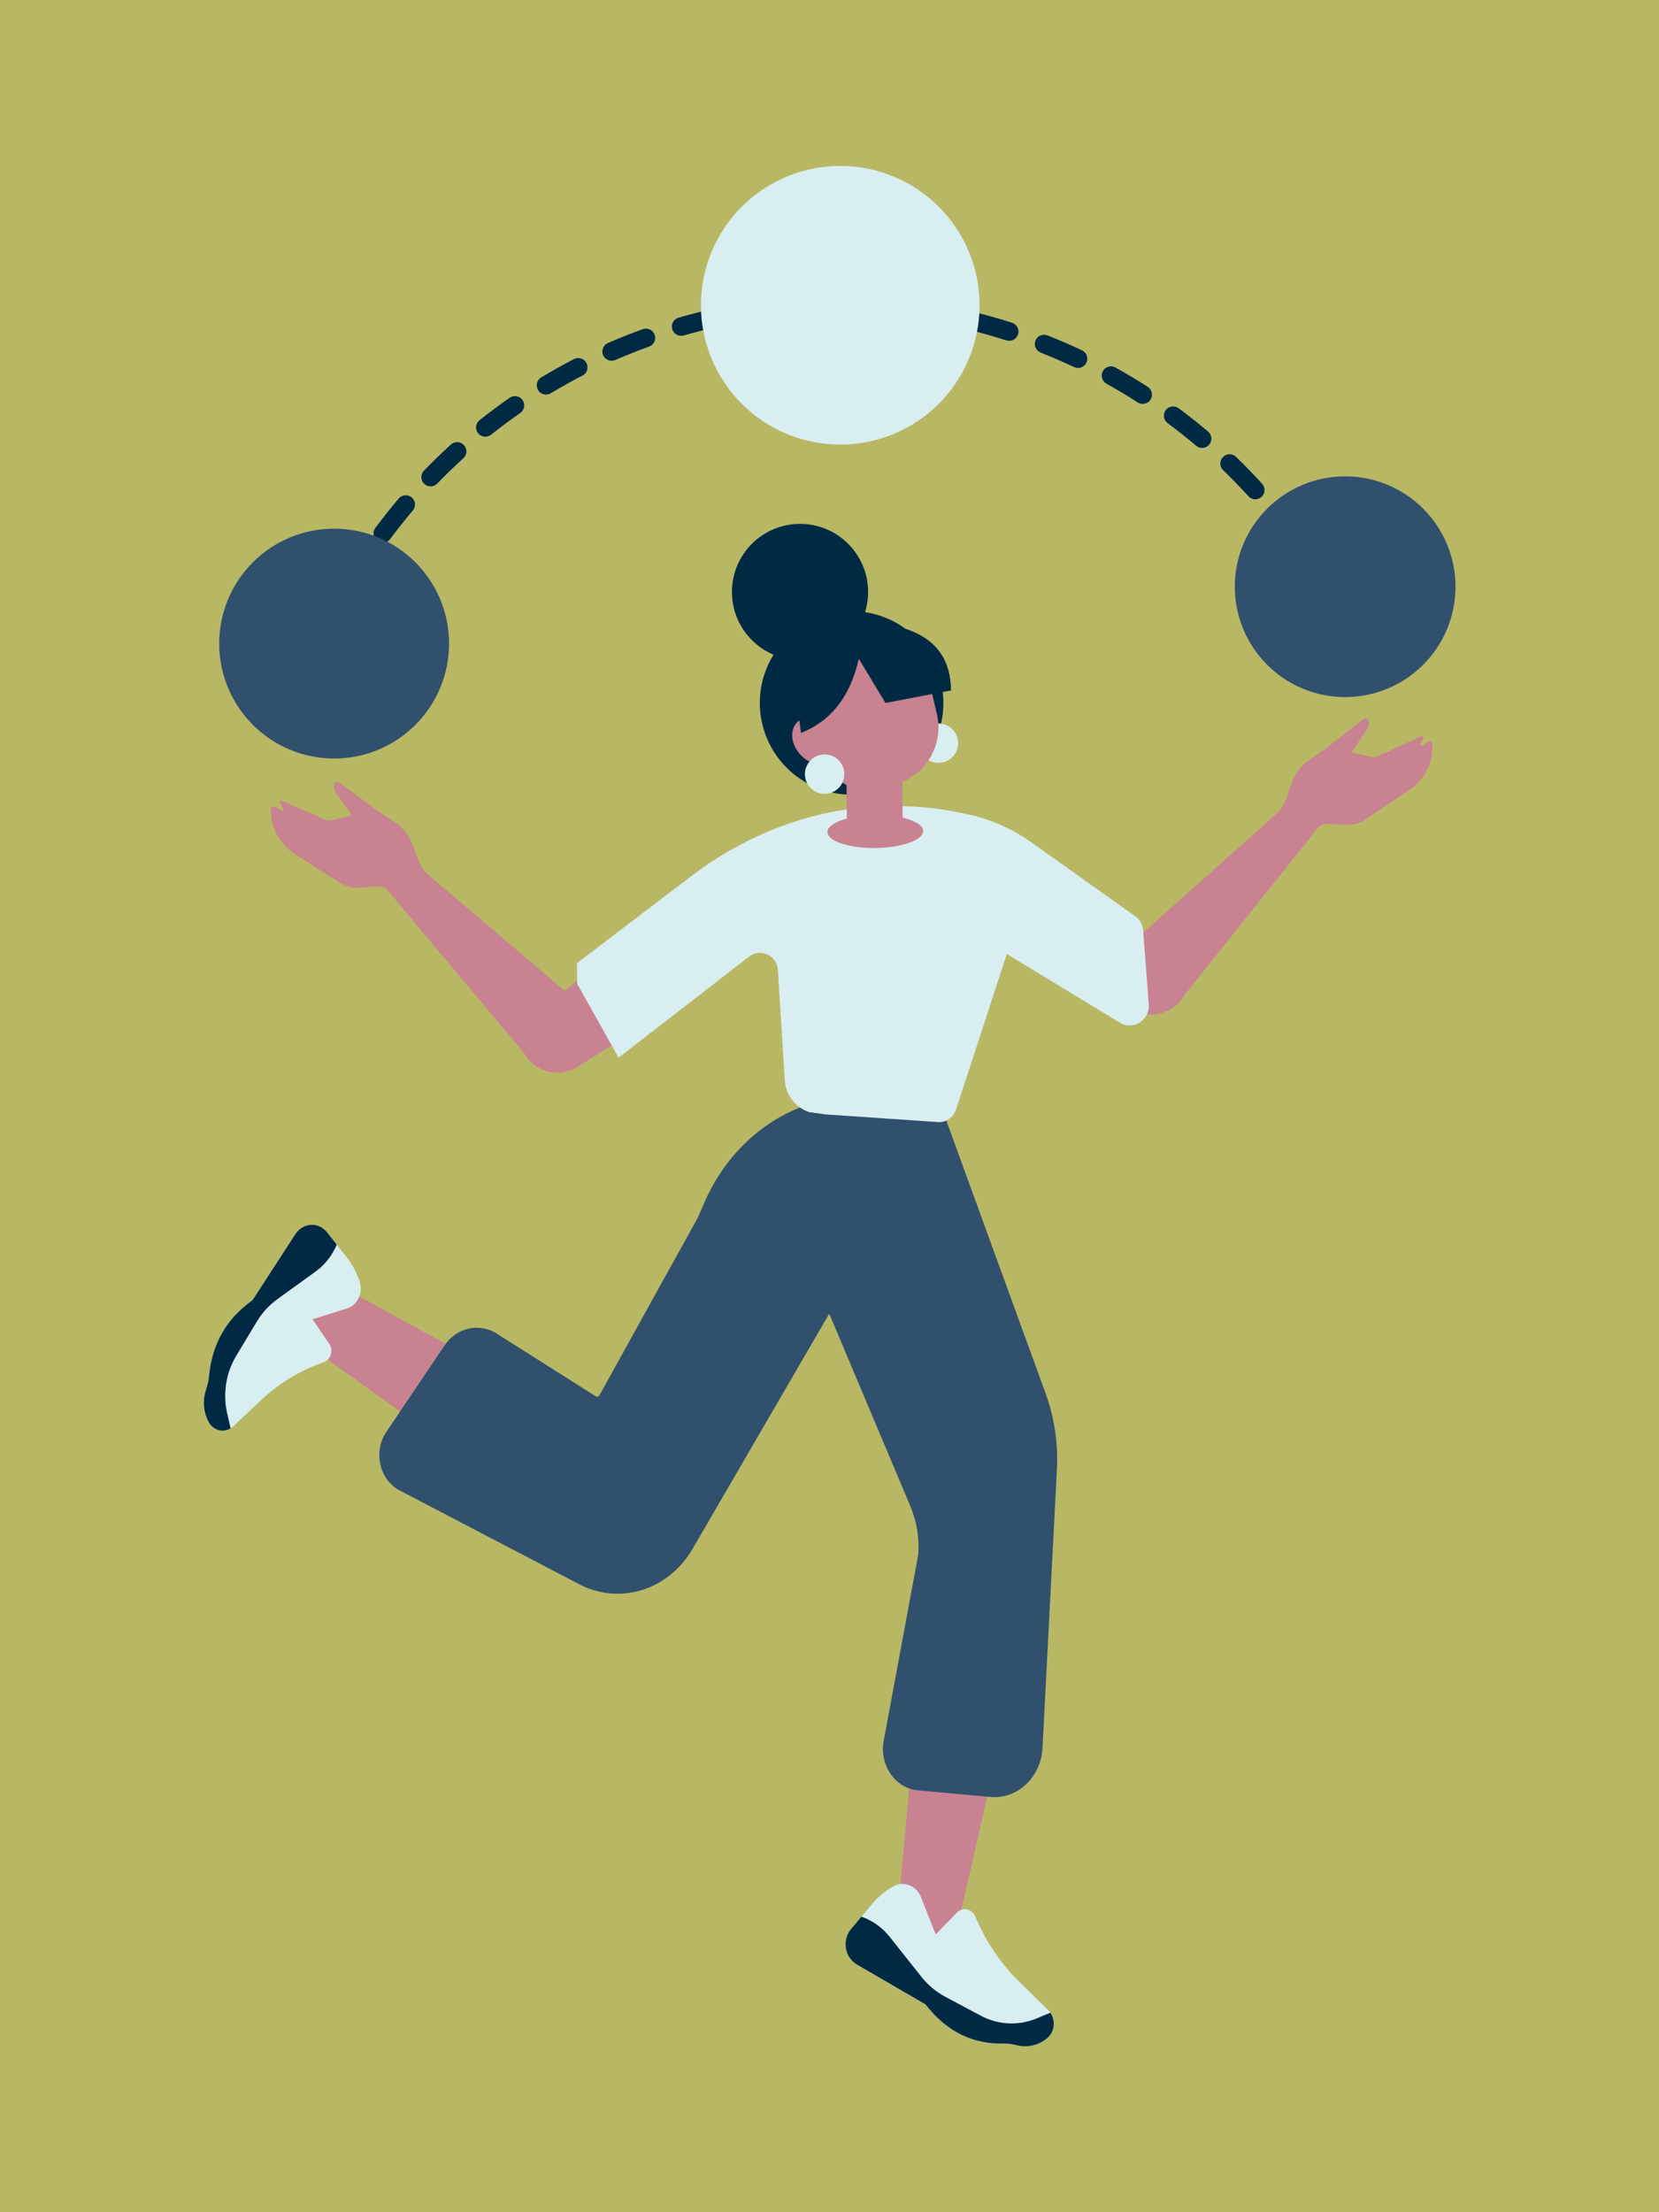 <svg xmlns="http://www.w3.org/2000/svg" xmlns:xlink="http://www.w3.org/1999/xlink" width="1920" viewBox="0 0 1440 1920" height="2560" preserveAspectRatio="xMidYMid meet"><rect x="-144" width="1728" fill="#ffffff" y="-192" height="2304" fill-opacity="1"></rect><rect x="-144" width="1728" fill="#b8b764" y="-192" height="2304" fill-opacity="1"></rect><path fill="#c88291" d="M 779.711 1657.238 L 789.516 1547.977 L 859.43 1548.109 L 824.082 1703.09 Z M 779.711 1657.238 " fill-opacity="1" fill-rule="nonzero"></path><path fill="#d9eef1" d="M 911.715 1746.816 C 911.145 1745.945 910.473 1745.148 909.695 1744.387 L 885.695 1721.012 C 870.043 1705.797 857.359 1687.59 848.281 1667.371 L 846.328 1662.965 C 843.414 1656.527 835.332 1655.012 830.512 1659.977 L 812.203 1678.938 L 799.246 1646.18 C 795.355 1636.363 784.227 1632.211 775.316 1637.277 L 774.66 1637.633 C 768.035 1641.406 762.117 1646.352 757.145 1652.246 L 747.688 1663.492 L 738.719 1674.188 C 730.625 1683.781 733.125 1698.824 743.844 1705.059 L 803.309 1739.602 C 822.004 1763.754 845.012 1774.391 871.641 1773.621 C 875.387 1773.516 879.082 1774.266 882.742 1775.129 C 884.863 1775.66 887.023 1775.93 889.152 1775.977 C 896.121 1776.125 903.062 1773.777 908.738 1769.125 C 915.422 1763.676 916.512 1753.742 911.715 1746.816 Z M 911.715 1746.816 " fill-opacity="1" fill-rule="nonzero"></path><path fill="#002a44" d="M 911.715 1746.816 L 900.027 1751.711 C 884.152 1758.379 866.445 1757.516 851.16 1749.355 L 820.246 1732.879 C 812.414 1728.684 805.438 1722.828 799.75 1715.66 L 772.23 1680.984 C 765.699 1672.789 757.215 1666.715 747.688 1663.492 L 738.719 1674.188 C 730.625 1683.781 733.125 1698.824 743.844 1705.059 L 803.309 1739.602 C 822.004 1763.754 845.012 1774.391 871.641 1773.621 C 875.387 1773.516 879.082 1774.266 882.742 1775.129 C 884.863 1775.66 887.023 1775.93 889.152 1775.977 C 896.121 1776.125 903.062 1773.777 908.738 1769.125 C 915.422 1763.676 916.512 1753.742 911.715 1746.816 Z M 911.715 1746.816 " fill-opacity="1" fill-rule="nonzero"></path><path fill="#c88291" d="M 306.48 1122.301 L 396.828 1171.812 L 371.641 1242.574 L 245.5 1152.18 Z M 306.48 1122.301 " fill-opacity="1" fill-rule="nonzero"></path><path fill="#d9eef1" d="M 200.184 1239.668 C 201.012 1239.184 201.789 1238.582 202.547 1237.871 L 225.82 1215.883 C 240.977 1201.539 258.41 1190.625 277.184 1183.672 L 281.27 1182.184 C 287.254 1179.945 289.523 1171.777 285.73 1166.199 L 271.246 1145.012 L 301.461 1135.555 C 310.516 1132.715 315.449 1121.719 312.047 1111.906 L 311.809 1111.18 C 309.273 1103.887 305.629 1097.176 301.043 1091.332 L 292.289 1080.211 L 283.961 1069.66 C 276.492 1060.148 263.02 1060.926 256.309 1071.246 L 219.121 1128.535 C 195.777 1144.953 183.777 1167.445 181.355 1195.047 C 181.012 1198.93 179.922 1202.656 178.742 1206.336 C 178.031 1208.465 177.543 1210.66 177.254 1212.855 C 176.312 1220.039 177.562 1227.492 180.977 1233.91 C 184.977 1241.473 193.555 1243.789 200.184 1239.668 Z M 200.184 1239.668 " fill-opacity="1" fill-rule="nonzero"></path><path fill="#002a44" d="M 200.184 1239.668 L 197.254 1227.004 C 193.254 1209.805 196.074 1191.613 205.004 1176.801 L 223.039 1146.844 C 227.625 1139.258 233.57 1132.75 240.516 1127.734 L 274.102 1103.465 C 282.043 1097.703 288.352 1089.668 292.289 1080.211 L 283.961 1069.66 C 276.492 1060.148 263.02 1060.926 256.309 1071.246 L 219.121 1128.535 C 195.777 1144.953 183.777 1167.445 181.355 1195.047 C 181.012 1198.93 179.922 1202.656 178.742 1206.336 C 178.031 1208.465 177.543 1210.66 177.254 1212.855 C 176.312 1220.039 177.562 1227.492 180.977 1233.91 C 184.977 1241.473 193.555 1243.789 200.184 1239.668 Z M 200.184 1239.668 " fill-opacity="1" fill-rule="nonzero"></path><path fill="#30506d" d="M 816.762 959.855 L 907.539 1209.266 C 915.184 1230.27 918.539 1252.816 917.375 1275.348 L 904.895 1516.957 C 903.578 1542.445 883.168 1561.707 859.73 1559.578 L 796.824 1553.867 C 777.066 1552.074 763.145 1531.965 767.059 1510.871 L 797.141 1348.707 C 798.027 1334.445 795.625 1320.164 790.141 1307.156 L 719.77 1140.148 L 601.137 1344.262 C 580.266 1380.172 537.895 1393.348 502.598 1374.906 L 347.066 1293.648 C 329.375 1284.406 323.723 1260.012 335.297 1242.832 L 385.934 1167.66 C 396.359 1152.188 415.879 1147.781 431.164 1157.457 L 517.07 1211.84 C 518.215 1212.562 519.684 1212.156 520.363 1210.926 L 605.531 1057.094 L 611.859 1042.711 C 628.871 1004.035 659.414 974.367 696.707 960.285 L 717.551 952.418 Z M 816.762 959.855 " fill-opacity="1" fill-rule="nonzero"></path><path fill="#002a44" d="M 825.508 599.23 C 825.16 574.066 814.117 555.004 785.957 545.703 C 775.793 538.324 763.859 533.223 750.863 531.309 C 752.582 525.77 753.512 519.883 753.512 513.777 C 753.512 481.137 727.051 454.676 694.41 454.676 C 661.77 454.676 635.309 481.137 635.309 513.777 C 635.309 538.27 650.211 559.281 671.441 568.246 C 663.926 580.402 659.512 594.684 659.512 610.027 C 659.512 654.027 695.184 689.695 739.18 689.695 C 783.184 689.695 818.852 654.027 818.852 610.027 C 818.852 606.836 818.598 603.707 818.234 600.617 Z M 825.508 599.23 " fill-opacity="1" fill-rule="nonzero"></path><path fill="#c88291" d="M 1239.664 643.973 L 1233.727 647.5 C 1232.941 647.965 1232.035 647.121 1232.441 646.305 L 1235.348 640.469 C 1235.84 639.484 1234.816 638.434 1233.82 638.895 L 1196.066 656.312 C 1194.469 657.051 1192.68 657.258 1190.957 656.902 L 1174.527 653.512 C 1174.008 653.406 1173.559 653.176 1173.191 652.867 L 1186.676 632.828 C 1187.742 631.242 1188.258 629.348 1188.137 627.441 L 1188.051 626.047 C 1187.914 623.828 1185.344 622.672 1183.59 624.039 L 1152.336 648.449 L 1136.258 659.723 C 1129.566 664.41 1124.473 671.031 1121.652 678.699 L 1115.668 694.957 C 1114.246 698.828 1112 702.344 1109.094 705.266 L 992.215 809.594 L 901.477 738.746 L 901.469 738.758 C 894.465 732.121 884.988 728.078 874.578 728.199 C 853.344 728.449 836.336 745.867 836.586 767.102 C 836.762 781.938 845.332 794.688 857.715 800.953 L 857.707 800.965 L 982.051 875.551 L 982.051 875.543 C 987.195 878.754 993.27 880.602 999.777 880.523 C 1007.93 880.426 1015.336 877.352 1021.016 872.363 L 1021.023 872.367 L 1021.07 872.312 C 1023.949 869.773 1026.387 866.742 1028.234 863.344 L 1143.059 719.566 C 1144.961 716.684 1148.238 715.012 1151.691 715.156 L 1168.371 715.863 C 1174.449 716.121 1180.445 714.426 1185.488 711.027 L 1223.773 685.207 C 1235.309 677.426 1242.508 664.66 1243.195 650.758 L 1243.418 646.238 C 1243.516 644.254 1241.367 642.961 1239.664 643.973 Z M 1239.664 643.973 " fill-opacity="1" fill-rule="nonzero"></path><path fill="#c88291" d="M 644.633 813.742 C 644.379 792.508 626.965 775.5 605.73 775.75 C 595.32 775.871 585.941 780.141 579.098 786.941 L 579.086 786.93 L 490.051 859.898 L 370.738 758.367 C 367.762 755.516 365.438 752.051 363.922 748.215 L 357.555 732.102 C 354.555 724.504 349.305 718.008 342.504 713.477 L 326.164 702.586 L 294.344 678.926 C 292.559 677.598 290.016 678.812 289.93 681.035 L 289.875 682.43 C 289.801 684.34 290.363 686.223 291.465 687.781 L 305.422 707.496 C 305.059 707.816 304.613 708.055 304.098 708.172 L 287.754 711.949 C 286.043 712.348 284.246 712.184 282.629 711.484 L 244.477 694.961 C 243.469 694.523 242.473 695.598 242.988 696.57 L 246.031 702.336 C 246.457 703.141 245.57 704.008 244.773 703.559 L 238.754 700.176 C 237.027 699.207 234.91 700.551 235.055 702.527 L 235.387 707.043 C 236.402 720.926 243.898 733.516 255.617 741.023 L 294.5 765.93 C 299.621 769.211 305.656 770.762 311.727 770.363 L 328.387 769.262 C 331.832 769.031 335.148 770.629 337.121 773.465 L 455.312 914.488 C 457.238 917.844 459.746 920.812 462.688 923.289 L 462.73 923.34 L 462.738 923.332 C 468.535 928.184 476.012 931.086 484.164 930.992 C 490.676 930.914 496.703 928.922 501.77 925.59 L 501.77 925.598 L 624.316 848.098 L 624.309 848.082 C 636.539 841.527 644.805 828.578 644.633 813.742 Z M 644.633 813.742 " fill-opacity="1" fill-rule="nonzero"></path><path fill="#d9eef1" d="M 997.133 871.961 L 992.262 807.586 C 991.91 802.582 989.367 798.062 985.328 795.168 L 896.027 731.625 C 880.273 720.391 862.59 712.098 843.762 707.578 C 838.059 706.262 832.441 705.031 826.734 704.066 C 815.676 702.047 804.574 700.688 793.473 700.074 C 781.359 699.328 769.25 699.328 757.094 700.117 C 700.09 703.805 645.762 725.656 600.258 760.238 L 500.773 835.934 L 500.996 853.883 L 536.934 917.949 L 650.109 830.316 C 659.98 822.637 674.375 829.176 675.164 841.641 L 681.266 939.059 C 682.668 951.434 691.137 961.527 702.461 965.258 L 702.59 965.301 L 715.758 967.145 L 814.23 973.859 C 814.273 973.859 814.316 973.902 814.359 973.902 C 821.383 974.297 827.656 969.559 829.852 962.887 L 858.465 875.297 L 872.156 833.344 L 873.91 827.949 L 905.68 847.258 L 973.348 888.418 C 984.977 893.816 998.098 884.688 997.133 871.961 Z M 997.133 871.961 " fill-opacity="1" fill-rule="nonzero"></path><path fill="#30506d" d="M 715.766 967.152 L 710.262 966.789 C 707.613 966.609 705.051 966.125 702.609 965.301 Z M 715.766 967.152 " fill-opacity="1" fill-rule="nonzero"></path><path fill="#d9eef1" d="M 831.672 645.023 C 831.672 645.582 831.645 646.141 831.59 646.699 C 831.535 647.258 831.453 647.812 831.344 648.359 C 831.234 648.91 831.098 649.453 830.938 649.988 C 830.773 650.527 830.586 651.051 830.371 651.57 C 830.156 652.09 829.918 652.594 829.652 653.09 C 829.387 653.582 829.102 654.062 828.789 654.527 C 828.477 654.996 828.145 655.445 827.789 655.879 C 827.434 656.309 827.059 656.727 826.66 657.121 C 826.266 657.516 825.852 657.895 825.418 658.25 C 824.984 658.605 824.535 658.938 824.066 659.25 C 823.602 659.559 823.121 659.848 822.629 660.113 C 822.133 660.375 821.629 660.617 821.109 660.828 C 820.594 661.043 820.066 661.234 819.527 661.395 C 818.992 661.559 818.449 661.695 817.902 661.805 C 817.352 661.914 816.797 661.996 816.238 662.051 C 815.684 662.105 815.121 662.133 814.562 662.133 C 814.004 662.133 813.441 662.105 812.887 662.051 C 812.328 661.996 811.773 661.914 811.223 661.805 C 810.676 661.695 810.133 661.559 809.598 661.395 C 809.059 661.234 808.531 661.043 808.016 660.828 C 807.496 660.617 806.992 660.375 806.496 660.113 C 806.004 659.848 805.523 659.559 805.059 659.25 C 804.59 658.938 804.141 658.605 803.707 658.25 C 803.273 657.895 802.859 657.516 802.465 657.121 C 802.066 656.727 801.691 656.309 801.336 655.879 C 800.98 655.445 800.648 654.996 800.336 654.527 C 800.023 654.062 799.738 653.582 799.473 653.09 C 799.207 652.594 798.969 652.09 798.754 651.57 C 798.539 651.051 798.352 650.527 798.188 649.988 C 798.027 649.453 797.891 648.91 797.781 648.359 C 797.672 647.812 797.59 647.258 797.535 646.699 C 797.48 646.141 797.453 645.582 797.453 645.023 C 797.453 644.461 797.48 643.902 797.535 643.344 C 797.59 642.789 797.672 642.234 797.781 641.684 C 797.891 641.137 798.027 640.594 798.188 640.055 C 798.352 639.52 798.539 638.992 798.754 638.477 C 798.969 637.957 799.207 637.453 799.473 636.957 C 799.738 636.461 800.023 635.984 800.336 635.516 C 800.648 635.051 800.98 634.602 801.336 634.168 C 801.691 633.734 802.066 633.32 802.465 632.926 C 802.859 632.527 803.273 632.152 803.707 631.797 C 804.141 631.441 804.59 631.109 805.055 630.797 C 805.523 630.484 806.004 630.195 806.496 629.934 C 806.992 629.668 807.496 629.43 808.016 629.215 C 808.531 629 809.059 628.812 809.598 628.648 C 810.133 628.488 810.676 628.352 811.223 628.242 C 811.773 628.133 812.328 628.051 812.887 627.996 C 813.441 627.941 814.004 627.914 814.562 627.914 C 815.121 627.914 815.684 627.941 816.238 627.996 C 816.797 628.051 817.352 628.133 817.902 628.242 C 818.449 628.352 818.992 628.488 819.527 628.648 C 820.066 628.812 820.594 629 821.109 629.215 C 821.629 629.43 822.133 629.668 822.629 629.934 C 823.121 630.195 823.602 630.484 824.066 630.797 C 824.535 631.109 824.984 631.441 825.418 631.797 C 825.852 632.152 826.266 632.527 826.66 632.926 C 827.059 633.32 827.434 633.734 827.789 634.168 C 828.145 634.602 828.477 635.051 828.789 635.516 C 829.102 635.984 829.387 636.461 829.652 636.957 C 829.918 637.453 830.156 637.957 830.371 638.477 C 830.586 638.992 830.773 639.52 830.938 640.055 C 831.098 640.594 831.234 641.137 831.344 641.684 C 831.453 642.234 831.535 642.789 831.59 643.344 C 831.645 643.902 831.672 644.461 831.672 645.023 Z M 831.672 645.023 " fill-opacity="1" fill-rule="nonzero"></path><path fill="#002a44" d="M 250.465 644.215 C 249.781 644.223 249.082 644.145 248.391 643.973 C 244.082 642.898 241.461 638.539 242.535 634.234 C 245.152 623.734 248.156 613.18 251.465 602.855 C 252.82 598.633 257.344 596.293 261.566 597.652 C 265.793 599.008 268.121 603.531 266.77 607.758 C 263.57 617.746 260.664 627.965 258.133 638.121 C 257.23 641.73 254.02 644.16 250.465 644.215 Z M 1188.34 597.156 C 1185 597.207 1181.848 595.156 1180.652 591.836 C 1177.117 582.004 1173.203 572.148 1169.023 562.547 C 1167.25 558.477 1169.109 553.742 1173.18 551.969 C 1177.25 550.203 1181.98 552.059 1183.754 556.129 C 1188.078 566.055 1192.121 576.238 1195.777 586.402 C 1197.277 590.578 1195.109 595.18 1190.93 596.68 C 1190.074 596.988 1189.199 597.145 1188.34 597.156 Z M 270.059 583.074 C 269.035 583.09 267.996 582.91 266.984 582.512 C 262.855 580.883 260.832 576.211 262.465 572.086 C 266.441 562.016 270.812 551.934 275.457 542.117 C 277.355 538.109 282.145 536.391 286.156 538.293 C 290.168 540.191 291.879 544.98 289.984 548.992 C 285.488 558.492 281.258 568.246 277.41 577.992 C 276.18 581.109 273.211 583.027 270.059 583.074 Z M 1162.758 538.426 C 1159.805 538.473 1156.938 536.879 1155.488 534.074 C 1150.691 524.785 1145.516 515.52 1140.109 506.539 C 1137.82 502.734 1139.047 497.797 1142.848 495.508 C 1146.656 493.219 1151.59 494.445 1153.879 498.246 C 1159.465 507.527 1164.812 517.098 1169.77 526.703 C 1171.805 530.645 1170.258 535.492 1166.316 537.527 C 1165.176 538.117 1163.961 538.406 1162.758 538.426 Z M 297.527 525.02 C 296.164 525.039 294.781 524.715 293.504 524.004 C 289.625 521.848 288.23 516.953 290.391 513.074 C 295.648 503.625 301.297 494.211 307.188 485.086 C 309.594 481.355 314.566 480.281 318.293 482.688 C 322.023 485.094 323.098 490.066 320.688 493.797 C 314.992 502.629 309.523 511.742 304.434 520.891 C 302.984 523.492 300.305 524.977 297.527 525.02 Z M 1129.688 483.504 C 1127.098 483.543 1124.543 482.336 1122.957 480.055 C 1116.973 471.449 1110.633 462.93 1104.109 454.746 C 1101.34 451.273 1101.914 446.219 1105.387 443.453 C 1108.852 440.691 1113.914 441.258 1116.676 444.73 C 1123.418 453.191 1129.969 461.988 1136.152 470.883 C 1138.684 474.527 1137.785 479.535 1134.141 482.066 C 1132.777 483.012 1131.227 483.48 1129.688 483.504 Z M 332.344 471.078 C 330.641 471.105 328.914 470.594 327.438 469.496 C 323.875 466.852 323.129 461.82 325.773 458.254 C 332.227 449.559 339.051 440.961 346.062 432.699 C 348.93 429.316 354.004 428.895 357.391 431.773 C 360.773 434.645 361.188 439.715 358.316 443.098 C 351.535 451.094 344.926 459.418 338.68 467.832 C 337.129 469.922 334.758 471.039 332.344 471.078 Z M 1089.719 433.336 C 1087.488 433.371 1085.258 432.484 1083.645 430.707 C 1076.605 422.957 1069.207 415.336 1061.66 408.047 C 1058.469 404.965 1058.379 399.875 1061.465 396.684 C 1064.547 393.492 1069.637 393.398 1072.824 396.488 C 1080.621 404.016 1088.262 411.895 1095.535 419.898 C 1098.523 423.184 1098.281 428.266 1094.992 431.25 C 1093.488 432.617 1091.602 433.309 1089.719 433.336 Z M 373.871 422.141 C 371.82 422.172 369.754 421.422 368.16 419.883 C 364.969 416.801 364.887 411.711 367.969 408.52 C 375.496 400.742 383.375 393.109 391.395 385.824 C 394.684 382.844 399.766 383.086 402.746 386.371 C 405.73 389.656 405.484 394.738 402.199 397.723 C 394.434 404.773 386.805 412.164 379.523 419.695 C 377.98 421.289 375.93 422.109 373.871 422.141 Z M 1043.559 388.758 C 1041.68 388.789 1039.785 388.164 1038.242 386.855 C 1030.25 380.082 1021.926 373.48 1013.496 367.234 C 1009.93 364.59 1009.18 359.559 1011.824 355.992 C 1014.465 352.426 1019.504 351.68 1023.066 354.32 C 1031.773 360.773 1040.375 367.594 1048.633 374.598 C 1052.016 377.465 1052.438 382.535 1049.566 385.918 C 1048.008 387.762 1045.797 388.727 1043.559 388.758 Z M 421.375 379.02 C 418.969 379.059 416.57 378.02 414.957 375.988 C 412.191 372.516 412.77 367.461 416.242 364.699 C 424.699 357.965 433.504 351.422 442.406 345.238 C 446.051 342.707 451.055 343.609 453.59 347.258 C 456.121 350.902 455.215 355.91 451.574 358.441 C 442.957 364.422 434.434 370.762 426.246 377.273 C 424.805 378.422 423.086 378.992 421.375 379.02 Z M 991.988 350.539 C 990.457 350.562 988.902 350.148 987.516 349.258 C 978.695 343.57 969.574 338.109 960.414 333.02 C 956.535 330.863 955.137 325.973 957.293 322.09 C 959.453 318.215 964.336 316.816 968.223 318.969 C 977.688 324.23 987.105 329.875 996.223 335.75 C 999.953 338.152 1001.027 343.125 998.625 346.859 C 997.113 349.203 994.586 350.5 991.988 350.539 Z M 474.055 342.457 C 471.285 342.5 468.566 341.105 467.035 338.562 C 464.746 334.758 465.977 329.82 469.781 327.535 C 479.047 321.961 488.625 316.621 498.246 311.66 C 502.18 309.625 507.035 311.176 509.07 315.121 C 511.105 319.066 509.555 323.91 505.609 325.945 C 496.297 330.746 487.031 335.914 478.062 341.309 C 476.805 342.066 475.422 342.438 474.055 342.457 Z M 935.855 319.359 C 934.664 319.379 933.453 319.133 932.305 318.59 C 922.824 314.109 913.066 309.887 903.301 306.035 C 899.172 304.406 897.145 299.742 898.773 295.609 C 900.398 291.484 905.07 289.461 909.195 291.082 C 919.289 295.062 929.375 299.426 939.172 304.059 C 943.184 305.957 944.898 310.746 943.004 314.758 C 941.648 317.621 938.824 319.316 935.855 319.359 Z M 531.016 313.098 C 527.867 313.145 524.852 311.328 523.52 308.262 C 521.75 304.195 523.613 299.461 527.684 297.691 C 537.602 293.375 547.789 289.34 557.961 285.688 C 562.145 284.195 566.742 286.363 568.242 290.535 C 569.738 294.715 567.566 299.316 563.391 300.816 C 553.547 304.348 543.688 308.254 534.09 312.43 C 533.09 312.867 532.047 313.082 531.016 313.098 Z M 876.09 295.797 C 875.242 295.809 874.375 295.688 873.52 295.414 C 863.543 292.223 853.328 289.32 843.152 286.797 C 838.848 285.723 836.223 281.363 837.293 277.059 C 838.363 272.75 842.727 270.133 847.031 271.195 C 857.547 273.812 868.105 276.809 878.414 280.105 C 882.641 281.457 884.973 285.984 883.621 290.207 C 882.543 293.582 879.445 295.746 876.09 295.797 Z M 591.348 291.457 C 587.805 291.512 584.523 289.199 583.504 285.629 C 582.281 281.363 584.75 276.914 589.02 275.691 C 599.422 272.719 610.07 270.047 620.664 267.762 C 625.012 266.84 629.277 269.586 630.215 273.922 C 631.152 278.258 628.391 282.535 624.055 283.473 C 613.805 285.684 603.504 288.266 593.438 291.145 C 592.738 291.344 592.039 291.445 591.348 291.457 Z M 813.84 280.32 C 813.332 280.328 812.809 280.289 812.289 280.195 C 801.977 278.344 791.469 276.809 781.051 275.633 C 776.641 275.137 773.469 271.156 773.965 266.75 C 774.465 262.34 778.449 259.168 782.852 259.664 C 793.617 260.879 804.473 262.461 815.129 264.375 C 819.5 265.16 822.402 269.336 821.617 273.707 C 820.926 277.551 817.609 280.262 813.84 280.32 Z M 654.047 277.914 C 650.078 277.977 646.582 275.09 645.98 271.059 C 645.332 266.668 648.363 262.582 652.754 261.934 C 663.43 260.352 674.332 259.098 685.156 258.207 C 689.504 257.801 693.457 261.133 693.82 265.555 C 694.188 269.977 690.895 273.859 686.473 274.223 C 675.996 275.086 665.445 276.301 655.109 277.828 C 654.754 277.883 654.398 277.91 654.047 277.914 Z M 750.094 273.133 C 749.922 273.137 749.758 273.133 749.582 273.125 C 739.441 272.648 729.133 272.488 718.945 272.645 L 718 272.66 C 713.562 272.73 709.91 269.188 709.84 264.75 C 709.773 260.312 713.312 256.66 717.75 256.59 L 718.699 256.574 C 729.219 256.414 739.863 256.582 750.34 257.07 C 754.773 257.281 758.195 261.043 757.988 265.477 C 757.789 269.738 754.301 273.066 750.094 273.133 Z M 750.094 273.133 " fill-opacity="1" fill-rule="nonzero"></path><path fill="#30506d" d="M 389.777 558.578 C 389.777 560.211 389.738 561.844 389.656 563.473 C 389.578 565.105 389.457 566.73 389.297 568.355 C 389.137 569.98 388.938 571.602 388.699 573.215 C 388.457 574.832 388.18 576.438 387.859 578.039 C 387.543 579.641 387.184 581.234 386.789 582.816 C 386.391 584.402 385.957 585.973 385.48 587.535 C 385.008 589.098 384.496 590.648 383.945 592.188 C 383.395 593.723 382.809 595.246 382.184 596.754 C 381.559 598.262 380.898 599.754 380.199 601.23 C 379.5 602.707 378.77 604.164 377.996 605.605 C 377.227 607.043 376.426 608.465 375.586 609.863 C 374.746 611.266 373.871 612.645 372.965 614 C 372.059 615.359 371.117 616.691 370.145 618.004 C 369.172 619.316 368.168 620.602 367.133 621.863 C 366.098 623.125 365.031 624.363 363.934 625.57 C 362.84 626.781 361.715 627.965 360.559 629.117 C 359.406 630.273 358.223 631.398 357.012 632.496 C 355.805 633.59 354.566 634.656 353.305 635.691 C 352.043 636.727 350.758 637.73 349.445 638.703 C 348.133 639.676 346.801 640.617 345.441 641.523 C 344.086 642.43 342.707 643.305 341.305 644.145 C 339.906 644.984 338.484 645.789 337.043 646.559 C 335.605 647.328 334.148 648.062 332.672 648.758 C 331.195 649.457 329.703 650.117 328.195 650.742 C 326.688 651.367 325.164 651.957 323.625 652.504 C 322.09 653.055 320.539 653.566 318.977 654.043 C 317.414 654.516 315.844 654.949 314.258 655.348 C 312.676 655.742 311.082 656.102 309.48 656.418 C 307.879 656.738 306.27 657.016 304.656 657.258 C 303.043 657.496 301.422 657.695 299.797 657.855 C 298.172 658.016 296.543 658.137 294.914 658.215 C 293.281 658.297 291.652 658.336 290.02 658.336 C 288.387 658.336 286.754 658.297 285.125 658.215 C 283.492 658.137 281.867 658.016 280.242 657.855 C 278.617 657.695 276.996 657.496 275.383 657.258 C 273.766 657.016 272.156 656.738 270.559 656.418 C 268.957 656.102 267.363 655.742 265.781 655.348 C 264.195 654.949 262.621 654.516 261.059 654.043 C 259.496 653.566 257.949 653.055 256.41 652.504 C 254.875 651.953 253.352 651.367 251.844 650.742 C 250.336 650.117 248.844 649.457 247.367 648.758 C 245.891 648.062 244.434 647.328 242.992 646.559 C 241.555 645.789 240.133 644.984 238.734 644.145 C 237.332 643.305 235.953 642.43 234.598 641.523 C 233.238 640.617 231.902 639.676 230.594 638.703 C 229.281 637.73 227.996 636.727 226.734 635.691 C 225.469 634.656 224.234 633.59 223.023 632.496 C 221.816 631.398 220.633 630.273 219.48 629.117 C 218.324 627.965 217.199 626.781 216.102 625.57 C 215.008 624.363 213.941 623.125 212.902 621.863 C 211.867 620.602 210.863 619.316 209.891 618.004 C 208.918 616.691 207.98 615.359 207.074 614 C 206.164 612.645 205.293 611.266 204.453 609.863 C 203.613 608.465 202.809 607.043 202.039 605.605 C 201.27 604.164 200.535 602.707 199.84 601.23 C 199.141 599.754 198.477 598.262 197.855 596.754 C 197.23 595.246 196.641 593.723 196.09 592.188 C 195.543 590.648 195.031 589.098 194.555 587.535 C 194.082 585.973 193.645 584.402 193.25 582.816 C 192.852 581.234 192.496 579.641 192.176 578.039 C 191.859 576.438 191.578 574.832 191.34 573.215 C 191.102 571.602 190.902 569.98 190.742 568.355 C 190.582 566.73 190.461 565.105 190.379 563.473 C 190.301 561.844 190.262 560.211 190.262 558.578 C 190.262 556.945 190.301 555.312 190.379 553.684 C 190.461 552.051 190.582 550.426 190.742 548.801 C 190.902 547.176 191.102 545.555 191.34 543.941 C 191.578 542.324 191.859 540.719 192.176 539.117 C 192.496 537.516 192.852 535.922 193.25 534.34 C 193.645 532.754 194.082 531.184 194.555 529.621 C 195.031 528.059 195.543 526.508 196.09 524.969 C 196.641 523.434 197.23 521.91 197.855 520.402 C 198.477 518.895 199.141 517.402 199.84 515.926 C 200.535 514.449 201.27 512.992 202.039 511.551 C 202.809 510.113 203.613 508.691 204.453 507.293 C 205.293 505.891 206.164 504.512 207.074 503.156 C 207.98 501.797 208.918 500.465 209.891 499.152 C 210.863 497.84 211.867 496.555 212.902 495.293 C 213.941 494.031 215.008 492.793 216.102 491.586 C 217.199 490.375 218.324 489.191 219.48 488.039 C 220.633 486.883 221.816 485.758 223.023 484.66 C 224.234 483.566 225.469 482.5 226.734 481.465 C 227.996 480.43 229.281 479.422 230.594 478.449 C 231.902 477.477 233.238 476.539 234.598 475.633 C 235.953 474.727 237.332 473.852 238.734 473.012 C 240.133 472.172 241.555 471.367 242.992 470.598 C 244.434 469.828 245.891 469.094 247.367 468.398 C 248.844 467.699 250.336 467.039 251.844 466.414 C 253.352 465.789 254.875 465.199 256.41 464.652 C 257.949 464.102 259.496 463.59 261.059 463.113 C 262.621 462.641 264.195 462.207 265.781 461.809 C 267.363 461.414 268.957 461.055 270.559 460.734 C 272.156 460.418 273.766 460.137 275.383 459.898 C 276.996 459.66 278.617 459.461 280.242 459.301 C 281.867 459.141 283.492 459.02 285.125 458.938 C 286.754 458.859 288.387 458.82 290.02 458.82 C 291.652 458.82 293.281 458.859 294.914 458.938 C 296.543 459.02 298.172 459.141 299.797 459.301 C 301.422 459.461 303.043 459.66 304.656 459.898 C 306.27 460.137 307.879 460.418 309.48 460.734 C 311.082 461.055 312.676 461.414 314.258 461.809 C 315.844 462.207 317.414 462.641 318.977 463.113 C 320.539 463.59 322.09 464.102 323.625 464.652 C 325.164 465.199 326.688 465.789 328.195 466.414 C 329.703 467.039 331.195 467.699 332.672 468.398 C 334.148 469.094 335.605 469.828 337.043 470.598 C 338.484 471.367 339.906 472.172 341.305 473.012 C 342.707 473.852 344.086 474.727 345.441 475.633 C 346.801 476.539 348.133 477.477 349.445 478.449 C 350.758 479.422 352.043 480.43 353.305 481.465 C 354.566 482.5 355.805 483.566 357.012 484.66 C 358.223 485.758 359.406 486.883 360.559 488.039 C 361.715 489.191 362.84 490.375 363.934 491.586 C 365.031 492.793 366.098 494.031 367.133 495.293 C 368.168 496.555 369.172 497.84 370.145 499.152 C 371.117 500.465 372.059 501.797 372.965 503.156 C 373.871 504.512 374.746 505.891 375.586 507.293 C 376.426 508.691 377.227 510.113 377.996 511.551 C 378.77 512.992 379.5 514.449 380.199 515.926 C 380.898 517.402 381.559 518.895 382.184 520.402 C 382.809 521.91 383.395 523.434 383.945 524.969 C 384.496 526.508 385.008 528.059 385.48 529.621 C 385.957 531.184 386.391 532.754 386.789 534.34 C 387.184 535.922 387.543 537.516 387.859 539.117 C 388.18 540.719 388.457 542.324 388.699 543.941 C 388.938 545.555 389.137 547.176 389.297 548.801 C 389.457 550.426 389.578 552.051 389.656 553.684 C 389.738 555.312 389.777 556.945 389.777 558.578 Z M 389.777 558.578 " fill-opacity="1" fill-rule="nonzero"></path><path fill="#d9eef1" d="M 850.262 264.934 C 850.262 266.91 850.211 268.891 850.117 270.867 C 850.02 272.844 849.871 274.816 849.68 276.785 C 849.484 278.754 849.242 280.719 848.953 282.676 C 848.66 284.633 848.324 286.582 847.938 288.523 C 847.551 290.465 847.117 292.395 846.637 294.316 C 846.156 296.234 845.629 298.145 845.055 300.035 C 844.48 301.93 843.859 303.809 843.191 305.672 C 842.523 307.535 841.812 309.383 841.055 311.211 C 840.297 313.039 839.496 314.848 838.648 316.637 C 837.805 318.426 836.914 320.195 835.98 321.938 C 835.047 323.684 834.074 325.406 833.055 327.105 C 832.039 328.801 830.98 330.473 829.879 332.117 C 828.781 333.766 827.641 335.383 826.461 336.973 C 825.285 338.562 824.066 340.121 822.812 341.652 C 821.555 343.18 820.262 344.68 818.934 346.145 C 817.605 347.613 816.242 349.043 814.84 350.445 C 813.441 351.844 812.008 353.207 810.543 354.535 C 809.074 355.867 807.578 357.16 806.047 358.414 C 804.52 359.668 802.957 360.887 801.367 362.066 C 799.777 363.246 798.16 364.383 796.516 365.484 C 794.871 366.582 793.199 367.641 791.5 368.66 C 789.805 369.676 788.082 370.652 786.336 371.586 C 784.59 372.52 782.824 373.406 781.035 374.254 C 779.246 375.098 777.438 375.902 775.609 376.66 C 773.777 377.418 771.934 378.129 770.07 378.797 C 768.207 379.461 766.328 380.082 764.434 380.656 C 762.539 381.23 760.633 381.758 758.715 382.238 C 756.793 382.723 754.863 383.156 752.922 383.539 C 750.98 383.926 749.031 384.266 747.074 384.555 C 745.117 384.844 743.152 385.086 741.184 385.281 C 739.211 385.477 737.238 385.621 735.262 385.719 C 733.285 385.816 731.309 385.863 729.328 385.863 C 727.352 385.863 725.371 385.816 723.395 385.719 C 721.418 385.621 719.445 385.477 717.477 385.281 C 715.508 385.086 713.543 384.844 711.586 384.555 C 709.625 384.266 707.676 383.926 705.738 383.539 C 703.797 383.156 701.863 382.723 699.945 382.238 C 698.023 381.758 696.117 381.23 694.223 380.656 C 692.332 380.082 690.453 379.461 688.59 378.797 C 686.727 378.129 684.879 377.418 683.051 376.66 C 681.223 375.902 679.414 375.098 677.625 374.254 C 675.836 373.406 674.066 372.52 672.32 371.586 C 670.578 370.652 668.855 369.676 667.156 368.66 C 665.461 367.641 663.789 366.582 662.145 365.484 C 660.496 364.383 658.879 363.246 657.289 362.066 C 655.699 360.887 654.141 359.668 652.609 358.414 C 651.082 357.16 649.582 355.867 648.117 354.535 C 646.648 353.207 645.215 351.844 643.816 350.445 C 642.418 349.043 641.055 347.613 639.723 346.145 C 638.395 344.68 637.102 343.18 635.848 341.652 C 634.59 340.121 633.375 338.562 632.195 336.973 C 631.016 335.383 629.879 333.766 628.777 332.117 C 627.68 330.473 626.621 328.801 625.602 327.105 C 624.586 325.406 623.609 323.684 622.676 321.938 C 621.742 320.195 620.855 318.426 620.008 316.637 C 619.16 314.848 618.359 313.039 617.602 311.211 C 616.844 309.383 616.133 307.535 615.465 305.672 C 614.801 303.809 614.18 301.93 613.605 300.035 C 613.031 298.145 612.504 296.234 612.02 294.316 C 611.539 292.395 611.105 290.465 610.719 288.523 C 610.336 286.582 609.996 284.633 609.707 282.676 C 609.414 280.719 609.172 278.754 608.98 276.785 C 608.785 274.816 608.641 272.844 608.543 270.867 C 608.445 268.891 608.398 266.91 608.398 264.934 C 608.398 262.953 608.445 260.977 608.543 259 C 608.641 257.02 608.785 255.047 608.98 253.078 C 609.172 251.109 609.414 249.145 609.707 247.188 C 609.996 245.23 610.336 243.281 610.719 241.34 C 611.105 239.398 611.539 237.469 612.02 235.547 C 612.5 233.629 613.031 231.723 613.605 229.828 C 614.18 227.934 614.801 226.055 615.465 224.191 C 616.133 222.328 616.844 220.48 617.602 218.652 C 618.359 216.824 619.16 215.016 620.008 213.227 C 620.855 211.438 621.742 209.672 622.676 207.926 C 623.609 206.18 624.586 204.457 625.602 202.762 C 626.621 201.062 627.68 199.391 628.777 197.746 C 629.879 196.102 631.016 194.484 632.195 192.895 C 633.375 191.305 634.59 189.742 635.848 188.215 C 637.102 186.684 638.395 185.184 639.723 183.719 C 641.055 182.254 642.418 180.82 643.816 179.422 C 645.215 178.02 646.648 176.656 648.117 175.328 C 649.582 174 651.082 172.707 652.609 171.449 C 654.141 170.195 655.699 168.977 657.289 167.797 C 658.879 166.621 660.496 165.48 662.145 164.379 C 663.789 163.281 665.461 162.223 667.156 161.207 C 668.855 160.188 670.578 159.211 672.32 158.281 C 674.066 157.348 675.836 156.457 677.625 155.609 C 679.414 154.766 681.223 153.961 683.051 153.207 C 684.879 152.449 686.727 151.734 688.59 151.07 C 690.453 150.402 692.332 149.781 694.223 149.207 C 696.117 148.633 698.023 148.105 699.945 147.625 C 701.863 147.145 703.797 146.711 705.738 146.324 C 707.676 145.938 709.625 145.598 711.586 145.309 C 713.543 145.02 715.508 144.777 717.477 144.582 C 719.445 144.387 721.418 144.242 723.395 144.145 C 725.371 144.047 727.352 144 729.328 144 C 731.309 144 733.285 144.047 735.262 144.145 C 737.238 144.242 739.211 144.387 741.184 144.582 C 743.152 144.777 745.117 145.02 747.074 145.309 C 749.031 145.598 750.98 145.938 752.922 146.324 C 754.863 146.711 756.793 147.145 758.715 147.625 C 760.633 148.105 762.539 148.633 764.434 149.207 C 766.328 149.781 768.207 150.402 770.07 151.07 C 771.934 151.734 773.777 152.449 775.609 153.207 C 777.438 153.961 779.246 154.766 781.035 155.609 C 782.824 156.457 784.59 157.348 786.336 158.281 C 788.082 159.211 789.805 160.188 791.5 161.207 C 793.199 162.223 794.871 163.281 796.516 164.379 C 798.16 165.48 799.777 166.621 801.367 167.797 C 802.957 168.977 804.52 170.195 806.047 171.449 C 807.578 172.707 809.074 174 810.543 175.328 C 812.008 176.656 813.441 178.02 814.84 179.422 C 816.242 180.82 817.605 182.254 818.934 183.719 C 820.262 185.184 821.555 186.684 822.812 188.215 C 824.066 189.742 825.285 191.305 826.461 192.895 C 827.641 194.484 828.781 196.102 829.879 197.746 C 830.98 199.391 832.039 201.062 833.055 202.762 C 834.074 204.457 835.047 206.18 835.98 207.926 C 836.914 209.672 837.805 211.438 838.648 213.227 C 839.496 215.016 840.297 216.824 841.055 218.652 C 841.812 220.48 842.523 222.328 843.191 224.191 C 843.859 226.055 844.48 227.934 845.055 229.828 C 845.629 231.723 846.156 233.629 846.637 235.547 C 847.117 237.469 847.551 239.398 847.938 241.34 C 848.324 243.281 848.66 245.23 848.953 247.188 C 849.242 249.145 849.484 251.109 849.68 253.078 C 849.871 255.047 850.02 257.02 850.117 259 C 850.211 260.977 850.262 262.953 850.262 264.934 Z M 850.262 264.934 " fill-opacity="1" fill-rule="nonzero"></path><path fill="#30506d" d="M 1263.359 509.215 C 1263.359 510.781 1263.32 512.348 1263.246 513.914 C 1263.168 515.48 1263.051 517.043 1262.898 518.602 C 1262.746 520.164 1262.555 521.719 1262.324 523.27 C 1262.094 524.82 1261.824 526.363 1261.52 527.902 C 1261.215 529.438 1260.871 530.969 1260.488 532.488 C 1260.109 534.008 1259.691 535.52 1259.234 537.02 C 1258.781 538.52 1258.289 540.008 1257.762 541.484 C 1257.234 542.961 1256.668 544.422 1256.07 545.871 C 1255.469 547.32 1254.832 548.75 1254.164 550.168 C 1253.492 551.586 1252.789 552.984 1252.051 554.367 C 1251.312 555.75 1250.539 557.113 1249.73 558.457 C 1248.926 559.805 1248.09 561.129 1247.219 562.43 C 1246.348 563.734 1245.445 565.016 1244.512 566.273 C 1243.574 567.535 1242.613 568.77 1241.617 569.98 C 1240.621 571.191 1239.598 572.379 1238.547 573.539 C 1237.492 574.703 1236.414 575.836 1235.305 576.945 C 1234.195 578.055 1233.062 579.137 1231.898 580.188 C 1230.738 581.242 1229.551 582.266 1228.34 583.258 C 1227.129 584.254 1225.891 585.219 1224.633 586.152 C 1223.375 587.086 1222.094 587.988 1220.789 588.859 C 1219.484 589.73 1218.16 590.566 1216.816 591.375 C 1215.473 592.18 1214.109 592.953 1212.727 593.691 C 1211.344 594.43 1209.945 595.133 1208.527 595.805 C 1207.109 596.477 1205.676 597.109 1204.23 597.711 C 1202.781 598.309 1201.32 598.875 1199.844 599.402 C 1198.367 599.93 1196.879 600.422 1195.379 600.875 C 1193.879 601.332 1192.367 601.75 1190.848 602.129 C 1189.328 602.512 1187.797 602.855 1186.262 603.16 C 1184.723 603.465 1183.18 603.734 1181.629 603.965 C 1180.078 604.195 1178.523 604.387 1176.961 604.539 C 1175.402 604.695 1173.84 604.809 1172.273 604.887 C 1170.707 604.965 1169.141 605 1167.574 605 C 1166.004 605 1164.438 604.965 1162.871 604.887 C 1161.309 604.809 1159.746 604.695 1158.184 604.539 C 1156.625 604.387 1155.07 604.195 1153.52 603.965 C 1151.969 603.734 1150.422 603.465 1148.887 603.16 C 1147.348 602.855 1145.82 602.512 1144.297 602.129 C 1142.777 601.75 1141.266 601.332 1139.766 600.875 C 1138.266 600.422 1136.777 599.93 1135.305 599.402 C 1133.828 598.875 1132.363 598.309 1130.918 597.711 C 1129.469 597.109 1128.035 596.477 1126.617 595.805 C 1125.203 595.133 1123.801 594.43 1122.418 593.691 C 1121.035 592.953 1119.672 592.18 1118.328 591.375 C 1116.984 590.566 1115.66 589.73 1114.355 588.859 C 1113.051 587.988 1111.77 587.086 1110.512 586.152 C 1109.254 585.219 1108.02 584.254 1106.805 583.258 C 1105.594 582.266 1104.406 581.242 1103.246 580.188 C 1102.086 579.137 1100.949 578.055 1099.84 576.945 C 1098.734 575.836 1097.652 574.703 1096.598 573.543 C 1095.547 572.379 1094.523 571.191 1093.527 569.98 C 1092.535 568.77 1091.57 567.535 1090.637 566.273 C 1089.703 565.016 1088.801 563.734 1087.93 562.43 C 1087.059 561.129 1086.219 559.805 1085.414 558.457 C 1084.609 557.113 1083.836 555.75 1083.098 554.367 C 1082.355 552.984 1081.652 551.586 1080.98 550.168 C 1080.312 548.75 1079.676 547.32 1079.078 545.871 C 1078.477 544.422 1077.914 542.961 1077.387 541.484 C 1076.855 540.008 1076.363 538.52 1075.91 537.02 C 1075.453 535.52 1075.035 534.008 1074.656 532.488 C 1074.273 530.969 1073.934 529.438 1073.625 527.902 C 1073.32 526.363 1073.051 524.82 1072.824 523.27 C 1072.594 521.719 1072.402 520.164 1072.246 518.602 C 1072.094 517.043 1071.977 515.48 1071.902 513.914 C 1071.824 512.348 1071.785 510.781 1071.785 509.215 C 1071.785 507.648 1071.824 506.078 1071.902 504.516 C 1071.977 502.949 1072.094 501.387 1072.246 499.824 C 1072.402 498.266 1072.594 496.711 1072.824 495.16 C 1073.051 493.609 1073.32 492.066 1073.625 490.527 C 1073.934 488.988 1074.273 487.461 1074.656 485.941 C 1075.039 484.418 1075.453 482.91 1075.91 481.41 C 1076.363 479.91 1076.855 478.422 1077.387 476.945 C 1077.914 475.469 1078.477 474.008 1079.078 472.559 C 1079.676 471.109 1080.312 469.676 1080.98 468.262 C 1081.652 466.844 1082.355 465.441 1083.098 464.059 C 1083.836 462.68 1084.609 461.312 1085.414 459.969 C 1086.219 458.625 1087.059 457.301 1087.93 455.996 C 1088.801 454.695 1089.703 453.414 1090.637 452.152 C 1091.57 450.895 1092.535 449.66 1093.527 448.449 C 1094.523 447.234 1095.547 446.051 1096.598 444.887 C 1097.652 443.727 1098.734 442.59 1099.84 441.48 C 1100.949 440.375 1102.086 439.293 1103.246 438.242 C 1104.406 437.188 1105.594 436.164 1106.805 435.168 C 1108.02 434.176 1109.254 433.211 1110.512 432.277 C 1111.773 431.344 1113.055 430.441 1114.355 429.57 C 1115.66 428.699 1116.984 427.859 1118.328 427.055 C 1119.672 426.25 1121.035 425.477 1122.418 424.738 C 1123.801 424 1125.203 423.293 1126.617 422.625 C 1128.035 421.953 1129.469 421.316 1130.918 420.719 C 1132.363 420.117 1133.828 419.555 1135.305 419.027 C 1136.777 418.5 1138.266 418.008 1139.766 417.551 C 1141.266 417.098 1142.777 416.68 1144.297 416.297 C 1145.82 415.918 1147.348 415.574 1148.887 415.266 C 1150.422 414.961 1151.969 414.695 1153.52 414.465 C 1155.07 414.234 1156.625 414.043 1158.184 413.887 C 1159.746 413.734 1161.309 413.621 1162.871 413.543 C 1164.438 413.465 1166.004 413.426 1167.574 413.426 C 1169.141 413.426 1170.707 413.465 1172.273 413.543 C 1173.84 413.621 1175.402 413.734 1176.961 413.887 C 1178.523 414.043 1180.078 414.234 1181.629 414.465 C 1183.18 414.695 1184.723 414.961 1186.262 415.266 C 1187.797 415.574 1189.328 415.918 1190.848 416.297 C 1192.367 416.68 1193.879 417.098 1195.379 417.551 C 1196.879 418.008 1198.367 418.5 1199.844 419.027 C 1201.32 419.555 1202.781 420.117 1204.23 420.719 C 1205.676 421.316 1207.109 421.953 1208.527 422.625 C 1209.945 423.293 1211.344 424 1212.727 424.738 C 1214.109 425.477 1215.473 426.25 1216.816 427.055 C 1218.16 427.859 1219.484 428.699 1220.789 429.57 C 1222.094 430.441 1223.375 431.344 1224.633 432.277 C 1225.891 433.211 1227.129 434.176 1228.34 435.168 C 1229.551 436.164 1230.738 437.188 1231.898 438.242 C 1233.062 439.293 1234.195 440.375 1235.305 441.48 C 1236.414 442.59 1237.492 443.727 1238.547 444.887 C 1239.598 446.051 1240.621 447.234 1241.617 448.449 C 1242.613 449.66 1243.574 450.895 1244.512 452.152 C 1245.445 453.414 1246.348 454.695 1247.219 455.996 C 1248.09 457.301 1248.926 458.625 1249.73 459.969 C 1250.539 461.312 1251.312 462.68 1252.051 464.059 C 1252.789 465.441 1253.492 466.844 1254.164 468.262 C 1254.832 469.676 1255.469 471.109 1256.07 472.559 C 1256.668 474.008 1257.234 475.469 1257.762 476.945 C 1258.289 478.422 1258.781 479.91 1259.234 481.41 C 1259.691 482.91 1260.109 484.418 1260.488 485.941 C 1260.871 487.461 1261.215 488.988 1261.52 490.527 C 1261.824 492.066 1262.094 493.609 1262.324 495.16 C 1262.555 496.711 1262.746 498.266 1262.898 499.824 C 1263.051 501.387 1263.168 502.949 1263.246 504.516 C 1263.32 506.078 1263.359 507.648 1263.359 509.215 Z M 1263.359 509.215 " fill-opacity="1" fill-rule="nonzero"></path><path fill="#c88291" d="M 801.285 721.18 C 801.371 729.078 782.852 735.707 759.902 735.969 C 736.953 736.234 718.301 730.047 718.215 722.145 C 718.168 717.449 724.84 713.148 735.109 710.43 L 734.758 681.336 C 727.43 677.387 721.461 670.98 718.168 662.949 C 716.633 663.387 715.012 663.695 713.211 663.695 C 702.066 663.738 690.875 654.434 688.199 642.98 C 686.441 635.434 688.812 628.852 693.816 625.164 L 695.219 636.137 C 719.09 626.613 737.258 607.523 745.465 571.805 L 768.59 610.113 L 809.141 602.348 L 813.219 619.855 C 818.969 644.516 805.762 669.18 783.117 678.613 L 783.512 709.727 C 794.176 712.184 801.238 716.355 801.285 721.18 Z M 801.285 721.18 " fill-opacity="1" fill-rule="nonzero"></path><path fill="#d9eef1" d="M 732.875 671.867 C 732.875 672.426 732.848 672.984 732.793 673.543 C 732.738 674.102 732.656 674.652 732.547 675.203 C 732.438 675.754 732.301 676.297 732.137 676.832 C 731.977 677.367 731.785 677.895 731.574 678.414 C 731.359 678.93 731.117 679.438 730.855 679.93 C 730.59 680.426 730.301 680.906 729.992 681.371 C 729.68 681.836 729.348 682.285 728.992 682.719 C 728.637 683.152 728.258 683.566 727.863 683.965 C 727.469 684.359 727.051 684.734 726.621 685.09 C 726.188 685.449 725.738 685.781 725.27 686.094 C 724.805 686.402 724.324 686.691 723.832 686.957 C 723.336 687.219 722.832 687.457 722.312 687.672 C 721.793 687.887 721.27 688.074 720.73 688.238 C 720.195 688.402 719.652 688.539 719.102 688.648 C 718.555 688.758 718 688.84 717.441 688.895 C 716.883 688.949 716.324 688.977 715.766 688.977 C 715.203 688.977 714.645 688.949 714.09 688.895 C 713.531 688.84 712.977 688.758 712.426 688.648 C 711.879 688.539 711.336 688.402 710.797 688.238 C 710.262 688.074 709.734 687.887 709.219 687.672 C 708.699 687.457 708.195 687.219 707.699 686.957 C 707.207 686.691 706.727 686.402 706.258 686.094 C 705.793 685.781 705.344 685.449 704.91 685.094 C 704.477 684.734 704.062 684.359 703.668 683.965 C 703.27 683.566 702.895 683.152 702.539 682.719 C 702.184 682.285 701.852 681.836 701.539 681.371 C 701.227 680.906 700.938 680.426 700.676 679.93 C 700.41 679.438 700.172 678.93 699.957 678.414 C 699.742 677.895 699.555 677.367 699.391 676.832 C 699.23 676.297 699.094 675.754 698.984 675.203 C 698.875 674.652 698.793 674.102 698.738 673.543 C 698.684 672.984 698.656 672.426 698.656 671.867 C 698.656 671.305 698.684 670.746 698.738 670.188 C 698.793 669.633 698.875 669.078 698.984 668.527 C 699.094 667.977 699.23 667.434 699.391 666.898 C 699.555 666.363 699.742 665.836 699.957 665.316 C 700.172 664.801 700.41 664.293 700.676 663.801 C 700.938 663.305 701.227 662.824 701.539 662.359 C 701.852 661.895 702.184 661.445 702.539 661.012 C 702.895 660.578 703.27 660.164 703.668 659.766 C 704.062 659.371 704.477 658.996 704.91 658.641 C 705.344 658.285 705.793 657.949 706.258 657.641 C 706.727 657.328 707.207 657.039 707.699 656.777 C 708.195 656.512 708.699 656.273 709.219 656.059 C 709.734 655.844 710.262 655.656 710.797 655.492 C 711.336 655.328 711.879 655.195 712.426 655.086 C 712.977 654.977 713.531 654.895 714.086 654.84 C 714.645 654.785 715.203 654.754 715.766 654.754 C 716.324 654.754 716.883 654.785 717.441 654.84 C 718 654.895 718.555 654.977 719.102 655.086 C 719.652 655.195 720.195 655.328 720.73 655.492 C 721.27 655.656 721.793 655.844 722.312 656.059 C 722.832 656.273 723.336 656.512 723.832 656.777 C 724.324 657.039 724.805 657.328 725.27 657.641 C 725.738 657.949 726.188 658.285 726.621 658.641 C 727.051 658.996 727.469 659.371 727.863 659.766 C 728.258 660.164 728.637 660.578 728.992 661.012 C 729.348 661.445 729.68 661.895 729.992 662.359 C 730.301 662.824 730.59 663.305 730.855 663.801 C 731.117 664.293 731.359 664.801 731.574 665.316 C 731.785 665.836 731.977 666.363 732.137 666.898 C 732.301 667.434 732.438 667.977 732.547 668.527 C 732.656 669.078 732.738 669.633 732.793 670.188 C 732.848 670.746 732.875 671.305 732.875 671.867 Z M 732.875 671.867 " fill-opacity="1" fill-rule="nonzero"></path></svg>